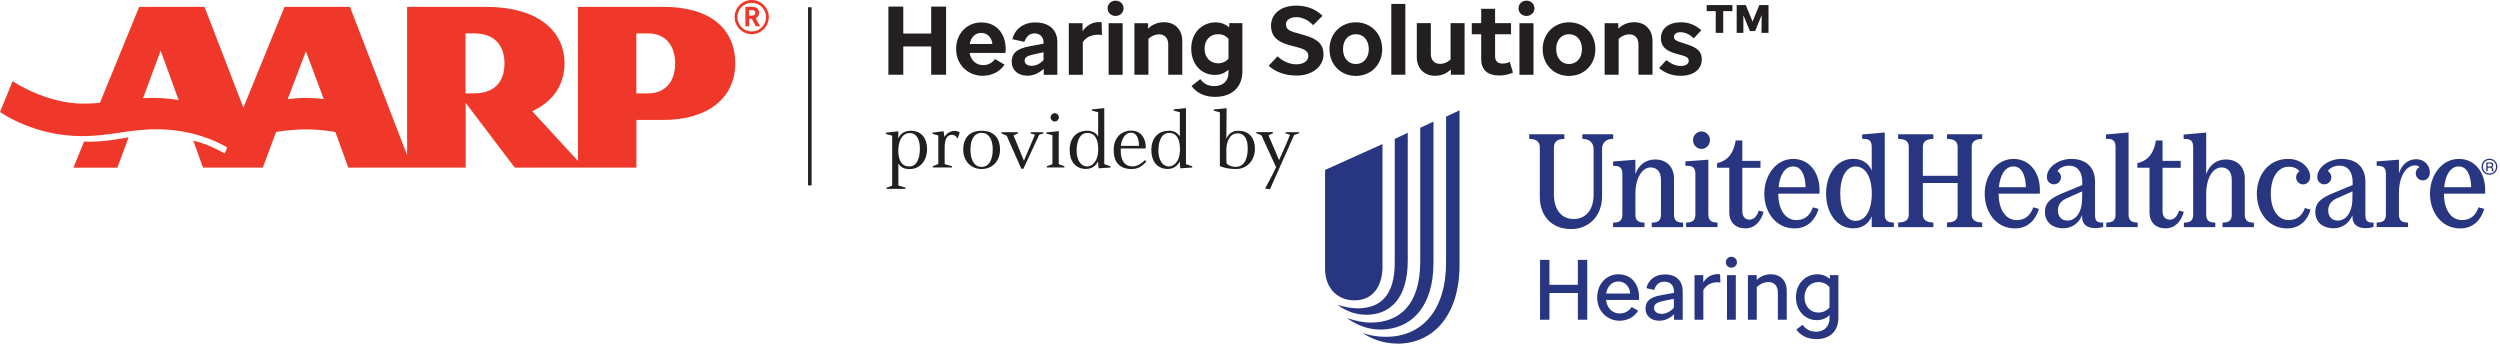 <svg width="351" height="49" viewBox="0 0 351 49" fill="none" xmlns="http://www.w3.org/2000/svg">
<path d="M113.95 1.02H113.45V26.03H113.95V1.02ZM124.38 18.8V18.63L126.13 18.43L126.11 19.45C126.45 18.69 127.07 18.36 127.87 18.36C129.43 18.36 130.16 19.48 130.16 20.93C130.16 22.47 129.27 23.74 127.68 23.74C127 23.74 126.49 23.54 126.13 22.94V26.05L127.13 26.34V26.52H124.47V26.35L125.26 26.06V19.04L124.38 18.81V18.8ZM127.66 23.37C128.94 23.37 129.15 21.8 129.15 20.84C129.15 19.59 128.69 18.68 127.73 18.68C126.46 18.68 126.12 20.19 126.12 21.1C126.12 22.18 126.4 23.37 127.66 23.37ZM130.92 18.79V18.62L132.48 18.42L132.6 19.22C132.94 18.7 133.43 18.38 134.05 18.38C134.29 18.38 134.53 18.44 134.75 18.61L134.45 19.47C134.26 19.15 134.04 18.93 133.65 18.93C132.95 18.93 132.63 19.55 132.63 20.73V23.04L133.67 23.34V23.51H130.96V23.34L131.74 23.02V19.02L130.92 18.79ZM140.4 21.01C140.4 22.7 139.25 23.73 137.82 23.73C136.39 23.73 135.24 22.7 135.24 21.01C135.24 19.32 136.15 18.36 137.82 18.36C139.49 18.36 140.4 19.34 140.4 21.01ZM137.82 23.43C138.91 23.43 139.38 22.35 139.38 20.98C139.38 19.71 138.91 18.65 137.82 18.65C136.73 18.65 136.25 19.71 136.25 20.98C136.25 22.35 136.72 23.43 137.82 23.43ZM142.92 18.56V18.73L142.3 19.01L143.76 22.56L145.31 18.91L144.7 18.73V18.56H146.49V18.73L145.9 18.92L143.69 23.69H143.39L141.34 19.05L140.6 18.73V18.56H142.93H142.92ZM146.89 18.76V18.59L148.65 18.41V23.05L149.44 23.34V23.51H146.97V23.34L147.76 23.05V18.98L146.88 18.75L146.89 18.76ZM148.67 16.48C148.67 16.78 148.41 17.06 148.09 17.06C147.77 17.06 147.5 16.78 147.5 16.48C147.5 16.18 147.76 15.89 148.09 15.89C148.42 15.89 148.67 16.17 148.67 16.48ZM154.18 19.18V15.76L153.3 15.53V15.36L155.04 15.18V23.04L155.92 23.35V23.52L154.24 23.63L154.16 22.63C154.03 23 153.51 23.72 152.49 23.72C150.91 23.72 150.18 22.54 150.18 21.07C150.18 19.21 151.3 18.35 152.65 18.35C153.37 18.35 153.92 18.7 154.19 19.18H154.18ZM152.64 23.37C153.25 23.37 154.19 22.79 154.19 20.95C154.19 19.56 153.72 18.66 152.68 18.66C151.64 18.66 151.19 19.73 151.16 21.01C151.12 22.34 151.68 23.37 152.65 23.37H152.64ZM160.86 20.62C160.86 20.69 160.85 20.76 160.85 20.84H157.36C157.36 20.94 157.35 21.04 157.35 21.15C157.35 22.23 157.69 23.34 158.99 23.36C159.47 23.36 160 23.2 160.75 22.48L160.94 22.68C160.36 23.36 159.79 23.73 158.88 23.73C157.27 23.73 156.36 22.88 156.36 21.03C156.36 19.35 157.42 18.34 158.82 18.34C160.22 18.34 160.86 19.46 160.86 20.61V20.62ZM159.91 20.48C159.92 19.63 159.65 18.63 158.82 18.63C157.67 18.63 157.4 20.08 157.37 20.48H159.91ZM165.65 19.18V15.76L164.77 15.53V15.36L166.51 15.18V23.04L167.39 23.35V23.52L165.71 23.63L165.63 22.63C165.5 23 164.98 23.72 163.96 23.72C162.38 23.72 161.65 22.54 161.65 21.07C161.65 19.21 162.77 18.35 164.12 18.35C164.84 18.35 165.39 18.7 165.66 19.18H165.65ZM164.12 23.37C164.73 23.37 165.67 22.79 165.67 20.95C165.67 19.56 165.2 18.66 164.16 18.66C163.12 18.66 162.67 19.73 162.64 21.01C162.6 22.34 163.16 23.37 164.13 23.37H164.12ZM170.41 15.54V15.37L172.22 15.19L172.18 19.51C172.47 18.73 173.08 18.36 173.88 18.36C175.23 18.36 176.18 19.2 176.19 20.9C176.2 22.45 175.13 23.73 173.54 23.73C172.27 23.73 171.53 23.43 171.27 23.31V15.77L170.39 15.54H170.41ZM172.22 22.96C172.47 23.25 173.01 23.43 173.47 23.43C174.89 23.43 175.18 21.94 175.18 20.83C175.18 19.59 174.76 18.72 173.76 18.72C172.55 18.72 172.18 20.12 172.18 21.02V22.06C172.18 22.61 172.22 22.96 172.22 22.96ZM178.72 18.56V18.7L178.1 19L179.58 22.48C179.58 22.48 180.41 20.68 181.12 18.94L180.47 18.7V18.56H182.41V18.7L181.69 18.96L178.31 26.56L177.61 26.46C178.55 24.84 179.16 23.47 179.16 23.47L177.11 19L176.37 18.69V18.55H178.73L178.72 18.56ZM124.73 0.93H126.82V4.71H130.74V0.93H132.83V10.49H130.74V6.52H126.82V10.49H124.73V0.93ZM134.24 6.86C134.24 4.67 135.81 3.15 137.76 3.15C140.01 3.15 141.2 4.84 141.2 6.88C141.2 7.07 141.19 7.22 141.17 7.43H136.13C136.32 8.47 137.03 9.14 138.03 9.14C138.74 9.14 139.29 8.85 139.7 8.29L141.04 9.08C140.4 10.02 139.33 10.64 137.95 10.64C135.96 10.64 134.24 9.15 134.24 6.87V6.86ZM136.15 6.18H139.33C139.25 5.28 138.65 4.62 137.75 4.62C136.97 4.62 136.33 5.17 136.15 6.18ZM142.04 8.72C142.04 7.57 142.6 6.86 144.58 6.49L146.51 6.14V5.92C146.51 5.21 146.02 4.69 145.24 4.69C144.46 4.69 144.09 5.2 143.81 5.88L142.13 5.5C142.47 4.15 143.62 3.15 145.35 3.15C147.41 3.15 148.45 4.3 148.45 5.87V10.5H146.54V9.65C145.94 10.24 145.11 10.63 144.25 10.63C142.9 10.63 142.05 9.81 142.05 8.72H142.04ZM144.84 9.24C145.5 9.24 146.03 8.93 146.51 8.45V7.34L145.29 7.6C144.2 7.83 143.86 8.05 143.86 8.52C143.86 8.96 144.24 9.24 144.84 9.24ZM150.06 3.26H151.99V4.38C152.74 3.3 153.78 3.01 154.67 3.12L154.72 4.9C153.48 4.78 152.62 5.06 152.03 5.9V10.5H150.06V3.26ZM155.51 1.17C155.51 0.57 156 0.09 156.63 0.09C157.26 0.09 157.75 0.57 157.75 1.17C157.75 1.77 157.26 2.24 156.63 2.24C156 2.24 155.51 1.79 155.51 1.17ZM155.65 3.26H157.62V10.5H155.65V3.26ZM159.26 3.26H161.19V4.02C161.78 3.43 162.56 3.12 163.42 3.12C165.04 3.12 165.99 4.24 165.99 5.74V10.49H164.02V6.23C164.02 5.31 163.49 4.82 162.74 4.82C162.25 4.82 161.72 5.01 161.24 5.45V10.49H159.27V3.25L159.26 3.26ZM167.28 12.08L168.52 11.11C169 11.75 169.63 12.09 170.47 12.09C171.73 12.09 172.48 11.34 172.48 10.23V9.78C171.96 10.27 171.32 10.52 170.55 10.52C168.71 10.52 167.25 9.06 167.25 6.83C167.25 4.6 168.75 3.16 170.66 3.14C171.42 3.14 172.05 3.39 172.59 3.86V3.25H174.43V10.05C174.43 12.08 173.13 13.6 170.58 13.6C169.01 13.6 167.94 12.96 167.28 12.07V12.08ZM172.48 8.25V5.44C172.07 5 171.59 4.8 171.02 4.8C169.9 4.8 169.12 5.62 169.12 6.83C169.12 8.04 169.9 8.89 171.02 8.89C171.59 8.89 172.09 8.67 172.48 8.25ZM178.1 9.26L179.36 7.91C180.12 8.59 181.01 9.03 182.02 9.03C183.03 9.03 183.69 8.54 183.69 7.87C183.69 7.39 183.44 7 182.45 6.72L180.91 6.3C179.12 5.81 178.45 4.89 178.45 3.62C178.45 2.02 179.75 0.79 181.99 0.79C183.6 0.79 184.82 1.36 185.68 2.22L184.37 3.53C183.66 2.79 182.81 2.41 182.04 2.41C181.08 2.41 180.55 2.83 180.55 3.42C180.55 4.01 180.93 4.31 181.78 4.55L183.21 4.96C185.2 5.53 185.82 6.39 185.82 7.62C185.82 9.29 184.32 10.61 182.04 10.61C180.41 10.61 179.09 10.1 178.12 9.24L178.1 9.26ZM186.66 6.9C186.66 4.7 188.28 3.13 190.36 3.13C192.44 3.13 194.06 4.69 194.06 6.9C194.06 9.11 192.45 10.66 190.36 10.66C188.27 10.66 186.66 9.1 186.66 6.9ZM192.18 6.9C192.18 5.63 191.43 4.8 190.36 4.8C189.29 4.8 188.56 5.63 188.56 6.9C188.56 8.17 189.31 8.99 190.36 8.99C191.41 8.99 192.18 8.16 192.18 6.9ZM195.34 0.55H197.31V10.49H195.34V0.55ZM198.92 8.02V3.25H200.89V7.58C200.89 8.48 201.42 8.97 202.19 8.97C202.67 8.97 203.19 8.79 203.66 8.36V3.25H205.63V10.49H203.7V9.75C203.13 10.32 202.36 10.64 201.5 10.64C199.86 10.64 198.92 9.51 198.92 8.02ZM212.42 10.19C211.89 10.44 211.22 10.6 210.47 10.6C208.89 10.6 207.96 9.85 207.96 8.28V4.81H206.64V3.25H207.96V1.24H209.91V3.25H212.15V4.81H209.91V7.9C209.91 8.62 210.33 8.92 210.93 8.92C211.3 8.92 211.6 8.87 211.97 8.69L212.42 10.19ZM213.2 1.17C213.2 0.57 213.69 0.09 214.32 0.09C214.95 0.09 215.44 0.57 215.44 1.17C215.44 1.77 214.95 2.24 214.32 2.24C213.69 2.24 213.2 1.79 213.2 1.17ZM213.33 3.26H215.3V10.5H213.33V3.26ZM216.59 6.9C216.59 4.7 218.22 3.13 220.29 3.13C222.36 3.13 223.99 4.69 223.99 6.9C223.99 9.11 222.38 10.66 220.29 10.66C218.2 10.66 216.59 9.1 216.59 6.9ZM222.11 6.9C222.11 5.63 221.36 4.8 220.29 4.8C219.22 4.8 218.49 5.63 218.49 6.9C218.49 8.17 219.24 8.99 220.29 8.99C221.34 8.99 222.11 8.16 222.11 6.9ZM225.28 3.26H227.21V4.02C227.8 3.43 228.58 3.12 229.44 3.12C231.06 3.12 232.01 4.24 232.01 5.74V10.49H230.04V6.23C230.04 5.31 229.51 4.82 228.76 4.82C228.27 4.82 227.74 5.01 227.26 5.45V10.49H225.29V3.25L225.28 3.26ZM233.97 8.43C234.68 9.03 235.36 9.26 235.99 9.26C236.71 9.26 237.1 8.95 237.1 8.54C237.1 8.17 236.85 7.97 236.27 7.8L235.2 7.5C233.75 7.09 233.19 6.39 233.19 5.36C233.19 3.98 234.35 3.13 235.96 3.13C237.16 3.13 238.02 3.51 238.87 4.25L237.8 5.38C237.21 4.81 236.59 4.52 235.94 4.52C235.37 4.52 235.02 4.79 235.02 5.18C235.02 5.53 235.28 5.71 235.83 5.89L236.85 6.22C238.42 6.73 238.93 7.31 238.93 8.35C238.93 9.72 237.78 10.64 235.97 10.64C234.74 10.64 233.79 10.27 232.93 9.56L233.97 8.43Z" fill="#231F20"/>
<path d="M106.12 3.7L105.56 2.65H105.18V3.7H104.65V0.96H105.39C105.61 0.96 105.84 0.96 106.05 1.03C106.4 1.15 106.58 1.44 106.58 1.8C106.58 2.16 106.41 2.41 106.1 2.56L106.72 3.69H106.11L106.12 3.7ZM105.84 1.46C105.72 1.41 105.56 1.41 105.43 1.41H105.18V2.2H105.52C105.8 2.2 106.05 2.12 106.05 1.79C106.05 1.64 105.98 1.52 105.84 1.46ZM105.54 0C104.21 0 103.14 1.08 103.14 2.4C103.14 3.72 104.22 4.8 105.54 4.8C106.86 4.8 107.94 3.72 107.94 2.4C107.94 1.08 106.86 0 105.54 0ZM105.54 4.42C104.43 4.42 103.53 3.52 103.53 2.41C103.53 1.3 104.43 0.4 105.54 0.4C106.65 0.4 107.55 1.3 107.55 2.41C107.55 3.52 106.65 4.42 105.54 4.42ZM10.3 23.54H16.48L18.06 19.27C17.03 19.46 14.27 20 11.8 19.88L10.31 23.54H10.3ZM19.54 0.97L13.85 14.87C16.01 14.72 18.36 14.2 19.98 14.07L24.84 0.97H19.54ZM31.55 21.56C30.76 21.09 29.19 20.25 27.13 19.74L28.5 23.53H36.9L38.76 18.53C38.87 18.51 40.79 18.17 42.96 18.17C45.13 18.17 46.97 18.51 47.09 18.54L48.9 23.53H65.38V14.44L72.27 23.53H89.35V16.84H93.13C99.42 16.84 103.23 13.73 103.23 8.9C103.23 4.07 99.75 0.96 93.13 0.96H81.15V22.6L74.72 15.61C75.71 15.16 79.26 13.42 79.26 8.9C79.26 4.38 75.6 0.96 68.14 0.96H57.16V21.79L49.13 0.96H39.95L34.17 15.11L28.71 0.96H20.33L25.08 14.06C24.92 14.03 23.44 13.74 21.44 13.74C16.88 13.74 15.42 14.55 11.73 14.55C6.64 14.55 2.23 11.7 1.77 11.4L0 15.72C0.24 15.88 4.82 19.11 11.46 19.11C15.55 19.11 18.05 18.15 21.99 18.15C27.08 18.15 30.62 19.94 31.89 20.7L31.54 21.56H31.55ZM42.95 7.2L45.46 13.92C45.34 13.9 44.08 13.74 42.95 13.74C41.89 13.74 40.51 13.9 40.39 13.92L42.95 7.2ZM65.36 13.11V4.69H66.57C69.7 4.69 70.83 6.67 70.83 8.91C70.83 11.52 69.39 13.11 66.57 13.11H65.36ZM89.34 13.11V4.69H91C93.49 4.69 94.79 6.45 94.79 8.91C94.79 11.53 93.34 13.11 91 13.11H89.34Z" fill="#EF3829"/>
<path d="M196.2 48.25C201.31 48.25 204.92 44.18 204.92 37.18V15.48L203.03 16.38V36.82C203.03 43.68 199.56 47.29 194.58 47.29C193.4 47.29 192.31 47.1 191.27 46.74C192.75 47.7 194.41 48.24 196.19 48.24L196.2 48.25ZM193.74 46.28C198.11 46.28 201.26 43.11 201.26 36.91V17.07L199.4 17.94V36.74C199.4 42.67 196.61 45.29 192.43 45.29C191.42 45.29 190.27 45.04 189.12 44.66C190.49 45.67 192.13 46.27 193.74 46.27V46.28ZM191.8 44.2C195.24 44.2 197.65 41.82 197.65 36.57V18.64L195.82 19.51V36.84C195.82 41.51 193.82 43.29 190.57 43.29C189.75 43.29 188.82 43.1 187.81 42.8C188.99 43.7 190.35 44.19 191.8 44.19V44.2ZM194.1 37.34V20.23L186.04 23.86V37.74C186.04 40.39 187.71 42.17 190.17 42.17C192.63 42.17 194.11 40.37 194.11 37.33L194.1 37.34ZM349.52 22.28C348.89 22.28 348.41 22.76 348.41 23.4C348.41 24.04 348.89 24.54 349.52 24.54C350.15 24.54 350.63 24.05 350.63 23.41C350.63 22.77 350.15 22.28 349.52 22.28ZM349.52 24.36C348.99 24.36 348.61 23.96 348.61 23.41C348.61 22.86 349 22.46 349.53 22.46C350.06 22.46 350.44 22.86 350.44 23.41C350.44 23.96 350.06 24.36 349.53 24.36H349.52ZM349.86 23.45C350.01 23.38 350.06 23.31 350.06 23.15C350.06 22.92 349.92 22.8 349.67 22.8H349.07V24.05H349.27V23.55H349.61C349.79 23.55 349.84 23.62 349.85 23.82C349.85 23.95 349.85 23.96 349.89 24.05H350.11C350.11 24.05 350.05 23.93 350.05 23.87C350.04 23.57 350.01 23.52 349.87 23.46L349.86 23.45ZM349.64 23.38H349.26V22.97H349.62C349.78 22.97 349.85 23.03 349.85 23.17C349.85 23.31 349.77 23.38 349.64 23.38ZM251.77 22.31C249.33 22.31 247.71 24.64 247.71 27.19C247.71 29.74 249.27 32.07 251.96 32.07C253.84 32.07 254.9 30.79 255.33 29.33L254.53 29.11C254.16 30.12 253.51 30.9 252.2 30.9C250.69 30.9 249.67 29.47 249.67 27.19H255.46V26.65C255.46 24.25 254.04 22.31 251.77 22.31ZM249.71 26.28C249.9 24.47 250.64 23.37 251.76 23.37C252.78 23.37 253.44 24.32 253.51 26.28H249.71ZM273.36 19.5L273.64 19.52C274.33 19.56 274.85 19.84 274.85 20.62V24.68H269.97V20.62C269.97 19.84 270.49 19.58 271.18 19.52L271.44 19.5V18.85H266.5V19.5L266.78 19.52C267.47 19.56 267.99 19.84 267.99 20.62V30.12C267.99 30.9 267.47 31.18 266.78 31.22L266.5 31.24V31.89H271.44V31.24L271.18 31.22C270.49 31.16 269.97 30.9 269.97 30.12V25.69H274.85V30.12C274.85 30.9 274.33 31.18 273.64 31.22L273.36 31.24V31.89H278.3V31.24L278.04 31.22C277.35 31.16 276.83 30.9 276.83 30.12V20.62C276.83 19.84 277.35 19.58 278.04 19.52L278.3 19.5V18.85H273.36V19.5ZM345.23 22.31C342.79 22.31 341.17 24.64 341.17 27.19C341.17 29.74 342.73 32.07 345.42 32.07C347.3 32.07 348.36 30.79 348.79 29.33L347.99 29.11C347.62 30.12 346.97 30.9 345.66 30.9C344.15 30.9 343.13 29.47 343.13 27.19H348.92V26.65C348.92 24.25 347.5 22.31 345.23 22.31ZM343.16 26.28C343.35 24.47 344.09 23.37 345.21 23.37C346.23 23.37 346.89 24.32 346.96 26.28H343.16ZM226.5 18.85H222.16V19.5L222.44 19.52C223.24 19.58 223.74 20.15 223.74 20.9V27.36C223.74 29.46 222.64 30.75 220.93 30.75C219.22 30.75 218.17 29.39 218.17 27.34V20.71C218.17 19.98 218.56 19.57 219.38 19.52L219.64 19.5V18.85H214.7V19.5L214.98 19.52C215.78 19.58 216.19 19.97 216.19 20.71V27.62C216.19 30.17 217.7 32.16 220.59 32.16C223.07 32.16 224.93 30.33 224.93 27.56V20.89C224.93 20.16 225.41 19.57 226.23 19.51L226.49 19.49V18.84L226.5 18.85ZM245.66 30.84C244.88 30.84 244.62 30.26 244.62 29.59V23.56H247.17V22.59H244.62V19.72H243.69C243.34 21.88 242.24 22.66 241.08 22.9V23.55H242.79V29.79C242.79 31.24 243.67 32.06 245.06 32.06C246.36 32.06 247.22 31.11 247.61 29.75L246.94 29.56C246.68 30.34 246.25 30.83 245.65 30.83L245.66 30.84ZM238.89 20.91C239.52 20.91 240.08 20.37 240.08 19.66C240.08 18.99 239.52 18.45 238.89 18.45C238.26 18.45 237.7 18.99 237.7 19.66C237.7 20.37 238.24 20.91 238.89 20.91ZM235.03 30.13V25.05C235.03 23.6 234.14 22.39 232.37 22.39C231.12 22.39 230.04 23.13 229.61 24.46V22.43L226.48 22.67V23.28L226.85 23.3C227.43 23.34 227.78 23.62 227.78 24.4V30.14C227.78 30.92 227.39 31.2 226.76 31.24L226.48 31.26V31.89H230.89V31.26L230.63 31.24C230 31.2 229.61 30.92 229.61 30.14V27.09C229.65 24.86 230.62 23.51 231.75 23.51C232.63 23.51 233.2 24.11 233.2 25.26V30.14C233.2 30.92 232.81 31.2 232.18 31.24L231.9 31.26V31.89H236.31V31.26L236.05 31.24C235.42 31.2 235.03 30.92 235.03 30.14V30.13ZM239.85 30.13V22.42L236.63 22.66V23.27L237.1 23.29C237.68 23.31 238.03 23.61 238.03 24.39V30.13C238.03 30.91 237.64 31.19 237.01 31.23L236.73 31.25V31.88H241.14V31.25L240.88 31.23C240.25 31.19 239.86 30.91 239.86 30.13H239.85ZM264.62 30.13V18.6L261.45 18.88V19.49L261.86 19.51C262.44 19.53 262.79 19.83 262.79 20.61V23.96C262.38 22.92 261.43 22.3 260.2 22.3C257.76 22.3 256.38 24.63 256.38 27.18C256.38 29.73 257.76 32.06 260.2 32.06C261.43 32.06 262.38 31.43 262.79 30.35V31.88H265.9V31.25L265.64 31.23C265.01 31.19 264.62 30.91 264.62 30.13ZM260.53 31.01C259.23 31.01 258.37 29.54 258.37 27.19C258.37 24.84 259.23 23.37 260.53 23.37C261.91 23.37 262.8 24.86 262.8 27.19C262.8 29.52 261.91 31.01 260.53 31.01ZM315.17 30.13V25.05C315.17 23.6 314.28 22.39 312.51 22.39C311.26 22.39 310.18 23.13 309.75 24.46V18.61L306.58 18.89V19.5L306.99 19.52C307.57 19.54 307.92 19.84 307.92 20.62V30.14C307.92 30.92 307.53 31.2 306.9 31.24L306.62 31.26V31.89H311.03V31.26L310.77 31.24C310.14 31.2 309.75 30.92 309.75 30.14V27.09C309.79 24.86 310.76 23.51 311.89 23.51C312.77 23.51 313.34 24.11 313.34 25.26V30.14C313.34 30.92 312.95 31.2 312.32 31.24L312.04 31.26V31.89H316.45V31.26L316.19 31.24C315.56 31.2 315.17 30.92 315.17 30.14V30.13ZM321.35 30.9C319.84 30.9 318.82 29.47 318.82 27.19C318.82 24.91 319.83 23.41 321.33 23.41C322 23.41 322.52 23.63 322.84 24.04C322.56 24.23 322.37 24.54 322.37 24.9C322.37 25.44 322.82 25.89 323.36 25.89C323.9 25.89 324.35 25.44 324.35 24.81C324.35 23.69 323.23 22.31 321.24 22.31C318.46 22.31 316.86 24.64 316.86 27.19C316.86 29.74 318.42 32.07 321.11 32.07C322.95 32.07 324 30.84 324.41 29.44L323.61 29.2C323.26 30.15 322.62 30.89 321.36 30.89L321.35 30.9ZM332.1 30.34V25.48C332.1 23.49 330.85 22.31 328.75 22.31C326.94 22.31 325.34 23.5 325.34 24.86C325.34 25.44 325.77 25.88 326.33 25.88C326.89 25.88 327.32 25.43 327.32 24.89C327.32 24.52 327.12 24.18 326.82 24.01C327.16 23.54 327.75 23.26 328.48 23.26C329.62 23.26 330.31 24.12 330.31 25.55V25.98L327.55 27.12C325.71 27.88 325.07 28.55 325.07 29.76C325.07 31.16 326.08 32.05 327.66 32.05C328.85 32.05 329.84 31.32 330.29 30.22V30.5C330.29 31.45 330.96 32.03 332.08 32.03C332.53 32.03 332.88 31.97 333.25 31.86V31.23C332.47 31.32 332.11 31.03 332.11 30.32L332.1 30.34ZM330.27 28.23C330.18 29.87 329.36 30.97 328.22 30.97C327.4 30.97 326.88 30.41 326.88 29.55C326.88 28.79 327.29 28.19 328.07 27.86L330.29 26.87L330.27 28.23ZM339.23 22.35C338.15 22.35 337.22 23.06 336.81 24.32V22.42L333.68 22.66V23.27L334.05 23.29C334.63 23.33 334.98 23.61 334.98 24.39V30.13C334.98 30.91 334.59 31.19 333.96 31.23L333.68 31.25V31.88H338.09V31.25L337.83 31.23C337.2 31.19 336.81 30.91 336.81 30.13V27C336.85 24.67 337.85 23.22 339.08 23.22C339.36 23.22 339.55 23.29 339.69 23.46C339.37 23.63 339.17 23.94 339.17 24.34C339.17 24.88 339.62 25.33 340.16 25.33C340.7 25.33 341.15 24.88 341.15 24.25C341.15 23.08 340.27 22.35 339.23 22.35ZM294.14 30.34V25.48C294.14 23.49 292.89 22.31 290.79 22.31C288.98 22.31 287.38 23.5 287.38 24.86C287.38 25.44 287.81 25.88 288.37 25.88C288.93 25.88 289.36 25.43 289.36 24.89C289.36 24.52 289.16 24.18 288.86 24.01C289.2 23.54 289.79 23.26 290.52 23.26C291.66 23.26 292.35 24.12 292.35 25.55V25.98L289.59 27.12C287.75 27.88 287.11 28.55 287.11 29.76C287.11 31.16 288.12 32.05 289.7 32.05C290.89 32.05 291.88 31.32 292.33 30.22V30.5C292.33 31.45 293 32.03 294.12 32.03C294.57 32.03 294.92 31.97 295.29 31.86V31.23C294.51 31.32 294.15 31.03 294.15 30.32L294.14 30.34ZM292.32 28.23C292.23 29.87 291.41 30.97 290.27 30.97C289.45 30.97 288.93 30.41 288.93 29.55C288.93 28.79 289.34 28.19 290.12 27.86L292.34 26.87L292.32 28.23ZM305.95 29.57C305.69 30.35 305.26 30.84 304.66 30.84C303.88 30.84 303.62 30.26 303.62 29.59V23.56H306.17V22.59H303.62V19.72H302.69C302.34 21.88 301.24 22.66 300.08 22.9V23.55H301.79V29.79C301.79 31.24 302.67 32.06 304.06 32.06C305.36 32.06 306.22 31.11 306.61 29.75L305.94 29.56L305.95 29.57ZM282.71 22.31C280.27 22.31 278.65 24.64 278.65 27.19C278.65 29.74 280.21 32.07 282.9 32.07C284.78 32.07 285.84 30.79 286.27 29.33L285.47 29.11C285.1 30.12 284.45 30.9 283.14 30.9C281.63 30.9 280.61 29.47 280.61 27.19H286.4V26.65C286.4 24.25 284.98 22.31 282.71 22.31ZM280.64 26.28C280.83 24.47 281.57 23.37 282.69 23.37C283.71 23.37 284.37 24.32 284.44 26.28H280.64ZM298.85 30.13V18.6L295.68 18.88V19.49L296.09 19.51C296.67 19.53 297.02 19.83 297.02 20.61V30.13C297.02 30.91 296.63 31.19 296 31.23L295.72 31.25V31.88H300.13V31.25L299.87 31.23C299.24 31.19 298.85 30.91 298.85 30.13ZM216.22 36.49H217.54V39.99H221.53V36.49H222.85V44.89H221.53V41.14H217.54V44.89H216.22V36.49ZM224.25 41.76C224.25 39.82 225.58 38.51 227.21 38.51C229.17 38.51 230.12 40.02 230.12 41.7C230.12 41.84 230.12 41.95 230.11 42.11H225.48C225.62 43.23 226.38 44.01 227.39 44.01C228.11 44.01 228.69 43.7 229.09 43.1L230 43.63C229.44 44.52 228.49 45.03 227.37 45.03C225.67 45.03 224.24 43.69 224.24 41.77L224.25 41.76ZM225.5 41.21H228.88C228.81 40.25 228.18 39.52 227.2 39.52C226.29 39.52 225.66 40.24 225.5 41.21ZM231.03 43.36C231.03 42.33 231.58 41.73 233.24 41.44L235.02 41.12V40.87C235.02 40.1 234.52 39.55 233.69 39.55C232.86 39.55 232.47 40.02 232.25 40.71L231.15 40.46C231.39 39.42 232.25 38.53 233.76 38.53C235.39 38.53 236.25 39.49 236.25 40.86V44.9H235.04V44.12C234.51 44.66 233.76 45.03 232.96 45.03C231.78 45.03 231.03 44.32 231.03 43.36ZM233.26 44.06C233.97 44.06 234.54 43.72 235.01 43.22V41.96L233.8 42.2C232.59 42.44 232.23 42.69 232.23 43.23C232.23 43.73 232.63 44.06 233.26 44.06ZM237.92 38.63H239.14V39.64C239.75 38.7 240.65 38.4 241.5 38.51L241.55 39.66C240.51 39.53 239.69 39.84 239.15 40.72V44.89H237.91V38.63H237.92ZM242.31 36.82C242.31 36.39 242.65 36.05 243.08 36.05C243.51 36.05 243.87 36.39 243.87 36.82C243.87 37.25 243.52 37.58 243.08 37.58C242.64 37.58 242.31 37.26 242.31 36.82ZM242.47 38.63H243.71V44.89H242.47V38.63ZM245.42 38.63H246.64V39.31C247.16 38.79 247.85 38.51 248.63 38.51C250.01 38.51 250.86 39.46 250.86 40.78V44.89H249.61V41.05C249.61 40.1 249.06 39.6 248.28 39.6C247.74 39.6 247.16 39.82 246.65 40.32V44.89H245.41V38.63H245.42ZM252.2 46.27L253.09 45.6C253.53 46.24 254.16 46.57 254.97 46.57C256.15 46.57 256.87 45.8 256.87 44.67V44.23C256.4 44.7 255.8 44.95 255.09 44.95C253.42 44.95 252.15 43.61 252.15 41.74C252.15 39.87 253.43 38.53 255.14 38.51C255.84 38.51 256.44 38.74 256.92 39.17V38.63H258.11V44.62C258.11 46.37 257.05 47.61 255.03 47.61C253.66 47.61 252.79 47.06 252.21 46.28L252.2 46.27ZM256.86 43.19V40.3C256.43 39.83 255.9 39.6 255.31 39.6C254.16 39.6 253.35 40.48 253.35 41.73C253.35 42.98 254.15 43.88 255.31 43.88C255.91 43.88 256.44 43.64 256.86 43.18V43.19Z" fill="#283681"/>
<path d="M240.89 1.56H239.62V0.71H243.23V1.56H241.94V4.61H240.89V1.56ZM243.82 0.71H245.11L246.06 3.03L247.01 0.71H248.3V4.61H247.31L247.34 2.12L246.42 4.36H245.69L244.77 2.14V4.61H243.83V0.71H243.82Z" fill="#231F20"/>
</svg>
